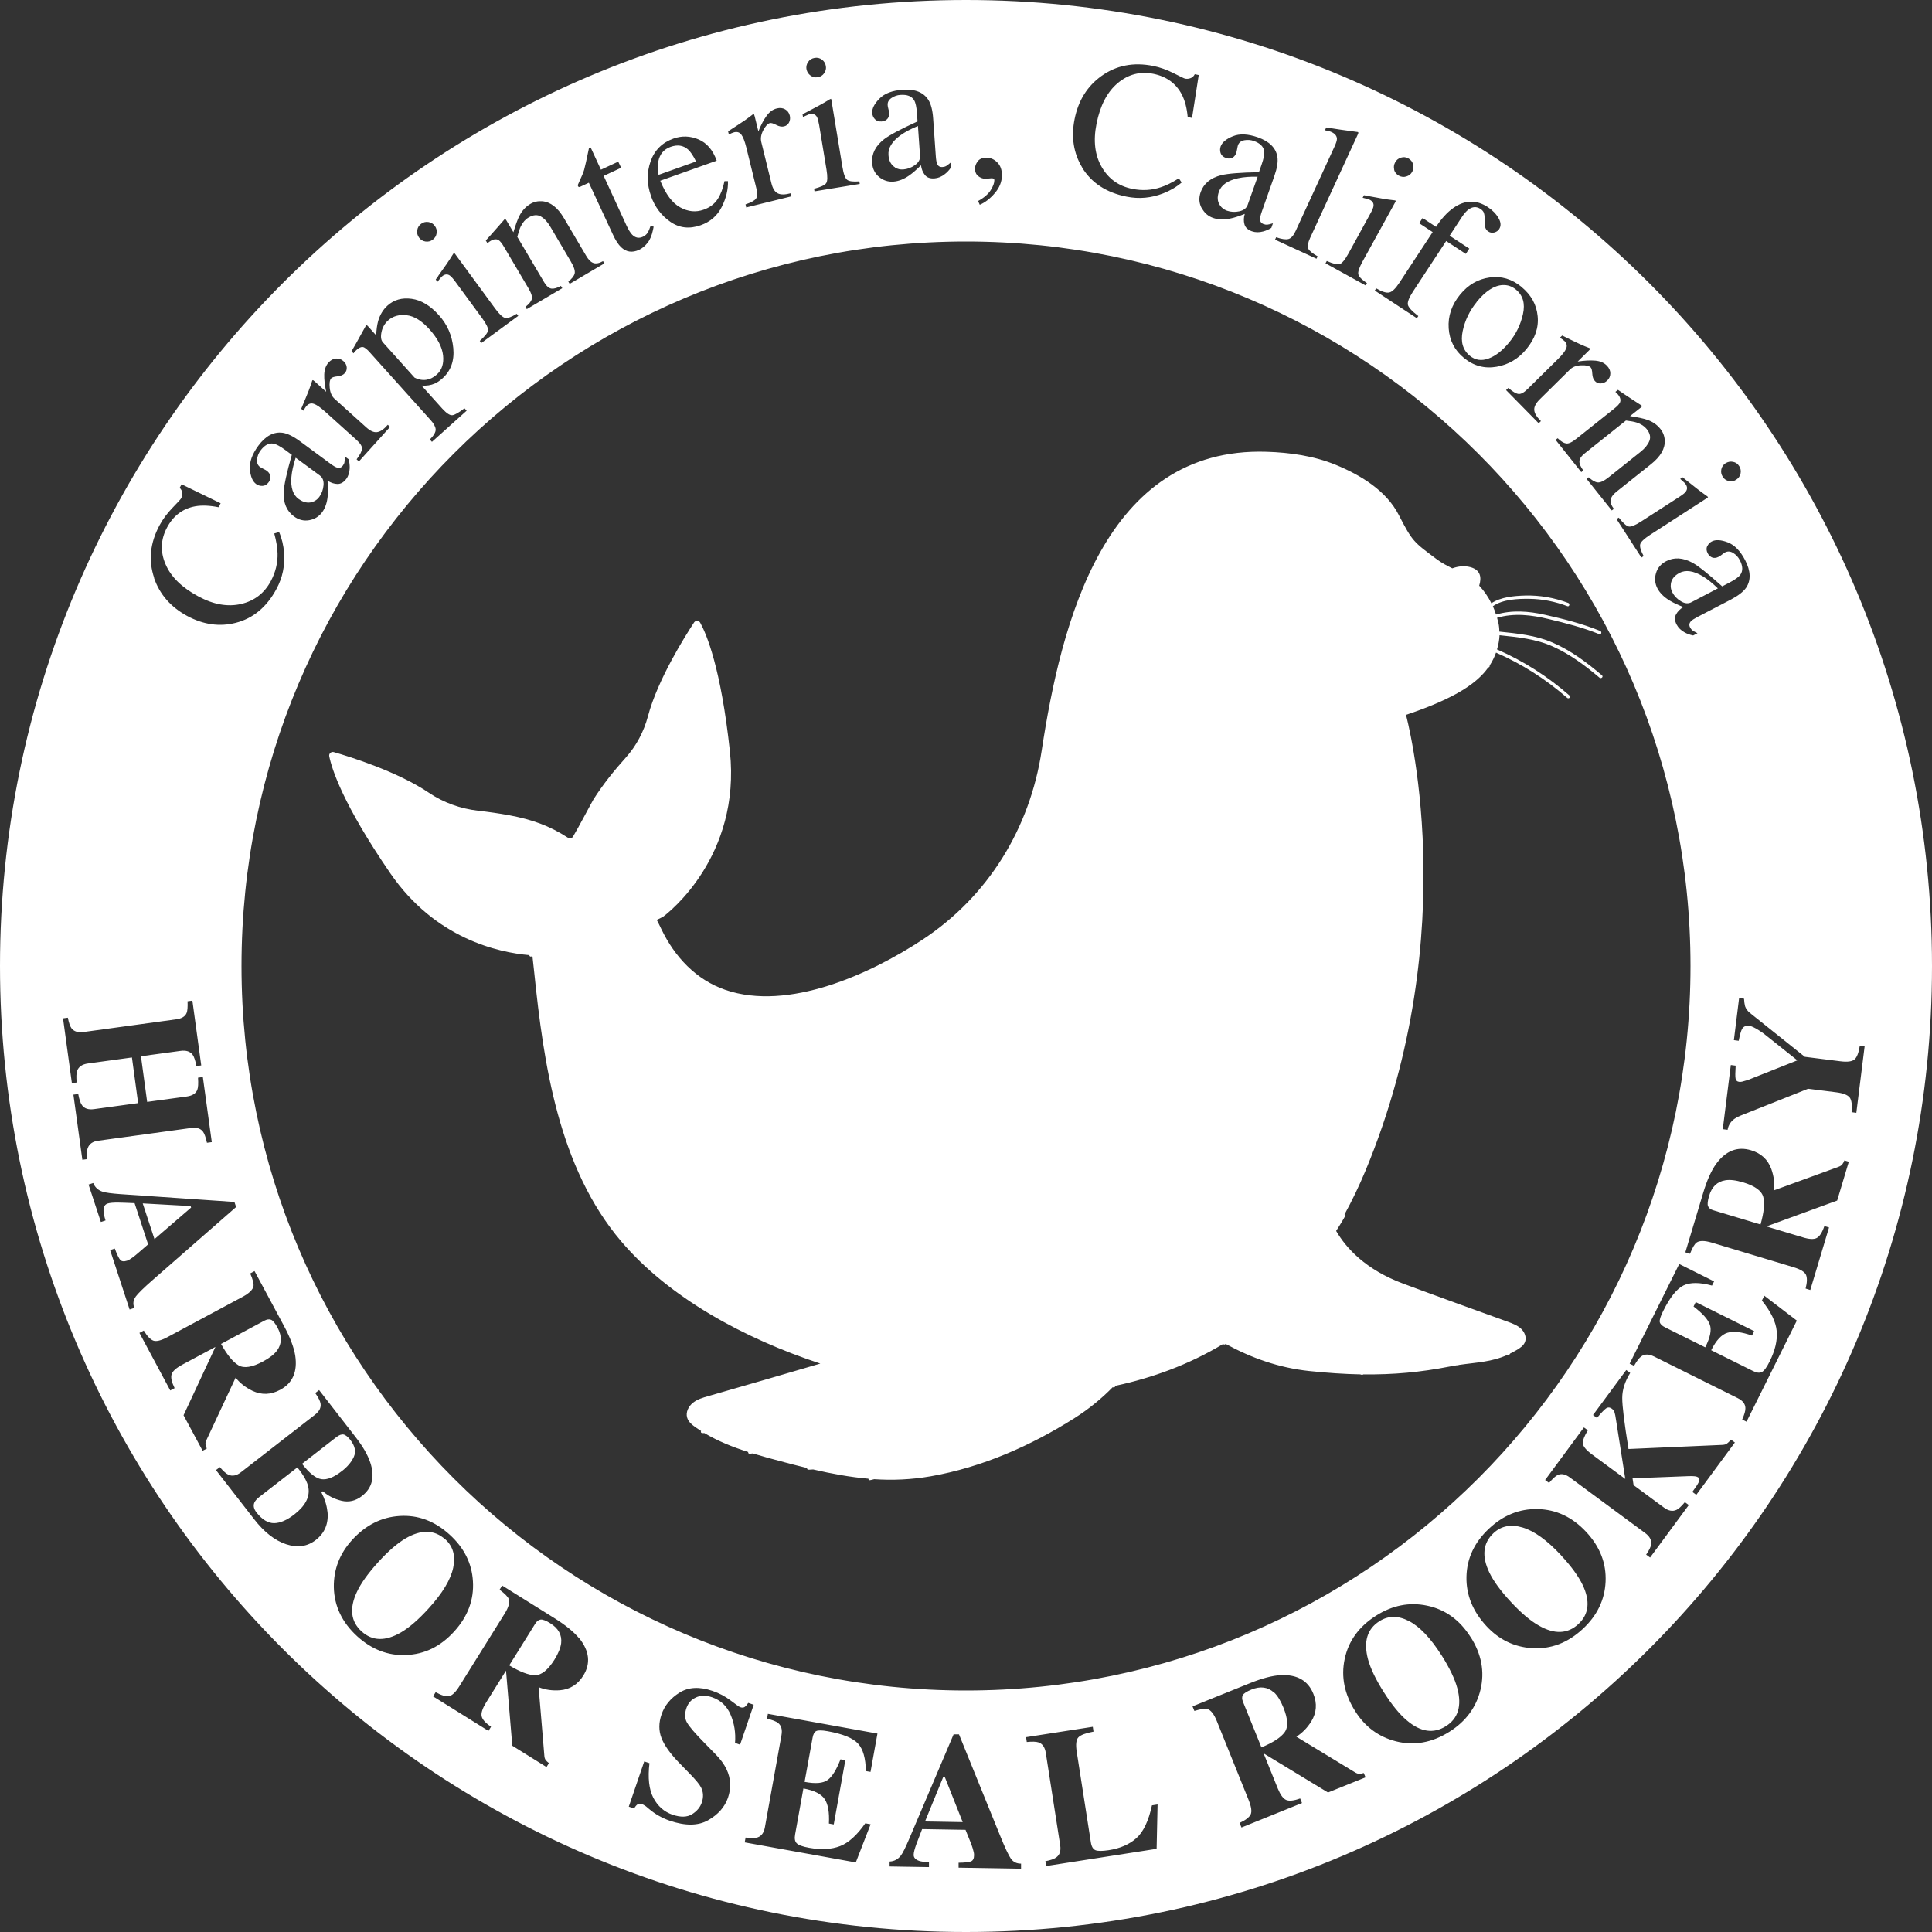 <?xml version="1.0" encoding="UTF-8"?> <svg xmlns="http://www.w3.org/2000/svg" id="Layer_1" data-name="Layer 1" viewBox="0 0 240 240"><rect x="0" y="0" width="240" height="240" fill="#333333" stroke="none"/><defs><style> .cls-1 { fill: #fff; stroke-width: 0px; } </style></defs><path class="cls-1" d="M198.74,84.22c-1.78-1.51-3.67-2.93-5.82-3.9-2.13-.96-4.37-1.17-6.64-1.41-.03.59-.14,1.19-.32,1.77.01,0,.03,0,.04.01,3.27,1.43,6.28,3.35,8.97,5.71.2.18-.09.47-.29.29-2.65-2.32-5.62-4.21-8.84-5.62-.2.57-.47,1.1-.77,1.57,0,0-.01.02-.02.03.02.07,0,.14-.07.2-.04.03-.09.06-.13.08-1.27,1.77-3.81,3.72-10.19,5.85-.03,0,7.4,26.72-5.03,56.62-.81,1.94-1.68,3.75-2.61,5.44.08.04.11.14.07.22-.01.03-.39.71-1.11,1.83,1.23,2.12,3.65,4.81,8.36,6.56,4.32,1.61,8.65,3.16,12.98,4.73.57.21,1.16.43,1.61.84.45.41.73,1.07.52,1.64-.17.48-.63.78-1.07,1.04-.27.16-.54.3-.8.43-.02.08-.08.14-.16.14,0,0,0,0-.01,0-.02,0-.05,0-.1,0-2.04.92-3.84.94-6.1,1.27-.03.03-.07.05-.12.05,0,0-.01,0-.02,0-.01,0-.05,0-.1-.01-.29.05-.59.1-.9.16-3.59.7-6.98,1.02-10.73.97-.03.04-.08.06-.12.06-.01,0-.03,0-.04,0-.07-.02-.14-.04-.21-.06-1.99-.04-4.09-.18-6.37-.42-3.73-.4-7.14-1.61-10.34-3.36-.03.02-.05.03-.08.05-.03.02-.06.03-.09.03-.06,0-.11-.03-.14-.08,0,0,0,0,0,0-4.29,2.59-8.84,4.22-13.34,5.19-.08.1-.12.15-.13.16-.03.04-.08.06-.13.06-.04,0-.08-.01-.11-.04,0,0,0,0,0-.01-1.41,1.44-2.99,2.73-4.74,3.84-5.44,3.45-11.52,6.13-17.89,7.24-2.42.42-4.73.51-7.01.36-.34.09-.53.12-.53.12,0,0-.02,0-.03,0-.08,0-.15-.06-.16-.14,0-.01,0-.03,0-.04-2.3-.2-4.57-.62-6.87-1.15-.37.03-.57.03-.59.03-.09,0-.17-.07-.17-.17,0-.01,0-.03,0-.04-1.08-.26-2.17-.54-3.28-.84-1.16-.31-2.32-.62-3.46-.97-.23.03-.37.04-.38.04,0,0-.01,0-.02,0-.08,0-.16-.06-.17-.15,0-.02,0-.05,0-.07-1.89-.6-3.73-1.33-5.44-2.35-.17,0-.26,0-.27,0-.09,0-.17-.07-.17-.17,0-.03.01-.06.03-.09-.2-.13-.4-.26-.59-.39-.48-.33-.98-.71-1.14-1.27-.2-.67.17-1.4.72-1.84.55-.44,1.24-.64,1.91-.83,4.64-1.34,9.28-2.67,13.91-4.04-9.44-3.11-18.77-8.17-24.73-15.18-7.79-9.16-9.63-22-10.81-33.44-.07-.7-.16-1.39-.23-2.09-.01,0-.02,0-.03,0,0,.08-.06.15-.15.15,0,0-.01,0-.02,0-.08,0-.16-.06-.17-.15,0,0,0-.01,0-.03-3.88-.33-11.69-2.05-17.27-10.16-5.89-8.58-7.27-12.96-7.59-14.54-.07-.33.24-.61.56-.52,1.97.56,7.91,2.41,11.82,5.05,1.82,1.23,3.93,1.98,6.11,2.23,1.31.15,2.61.33,3.9.57,2.79.53,4.94,1.28,7.27,2.79.21.14.49.07.62-.14.67-1.11,2.34-4.3,2.55-4.64,1.17-1.84,2.54-3.55,4-5.17,1.32-1.47,2.25-3.24,2.76-5.15,1.22-4.58,4.6-9.92,5.73-11.65.19-.28.6-.26.76.03.78,1.41,2.58,5.63,3.69,15.98,1.4,13.09-7.69,20.1-8.26,20.52-.02.01-.04.03-.06.04-.26.14-.51.27-.77.38.2.37.39.76.58,1.16,1.65,3.43,4.31,6.29,7.96,7.54,7.83,2.68,17.99-1.98,24.43-6.21,8.23-5.41,13.39-13.9,14.85-23.52,2.41-15.76,7.76-37.75,27.93-37.12,2.91.09,5.88.51,8.59,1.62,3.14,1.29,6.3,3.22,7.84,6.23,1.7,3.3,1.82,3.34,4.73,5.51.6.45,1.26.79,1.92,1.12.72-.26,1.49-.35,2.24-.15,1.3.35,1.41,1.31,1.1,2.3.61.65,1.12,1.39,1.51,2.19,1.18-.78,2.82-.92,4.19-.96,1.83-.05,3.64.27,5.36.92.25.09.14.5-.11.4-1.5-.57-3.08-.89-4.69-.91-1.43-.02-3.35.05-4.56.92.15.34.28.68.39,1.03,2-.58,4.03-.43,6.08.03,2.32.52,4.67,1.11,6.86,2.01.25.1.14.5-.11.4-2.03-.83-4.17-1.37-6.29-1.88-2.16-.52-4.29-.77-6.41-.16.06.2.11.41.16.61.08.36.12.73.12,1.11,2.26.24,4.48.44,6.61,1.36,2.27.98,4.27,2.48,6.14,4.07.21.17-.09.47-.29.29ZM68.36,201.65c-.54-.34-.94-.49-1.2-.46-.25.03-.48.2-.67.51l-3.23,5.18c1.34.81,2.42,1.22,3.21,1.22.79,0,1.59-.64,2.4-1.92.49-.79.77-1.48.84-2.07.11-1.01-.34-1.83-1.34-2.45ZM29.63,169.61c.69.4,1.7.24,3.04-.48.82-.44,1.41-.9,1.76-1.38.59-.83.61-1.76.06-2.8-.3-.56-.57-.9-.81-1s-.51-.06-.84.11l-5.38,2.89c.76,1.37,1.49,2.26,2.18,2.66ZM37.11,61.99c.57.42,1.13.54,1.68.37.36-.12.65-.32.87-.63.31-.42.48-.9.53-1.45s-.11-.96-.47-1.22l-2.99-2.2c-.29.9-.47,1.69-.53,2.38-.11,1.32.19,2.24.91,2.76ZM111.17,20.8c.32.2.67.28,1.04.25.51-.04,1-.22,1.45-.54s.66-.71.63-1.15l-.26-3.71c-.88.36-1.59.74-2.15,1.14-1.07.77-1.58,1.6-1.51,2.48.05.71.32,1.21.81,1.52ZM152.41,26.17c.49.17,1,.2,1.54.08s.89-.38,1.04-.8l1.24-3.5c-.95-.02-1.75.04-2.43.19-1.29.28-2.09.84-2.38,1.67-.24.67-.19,1.24.14,1.71.21.31.5.52.85.65ZM117.17,220.75l-2.26,5.52,4.68.08-2.22-5.59h-.2ZM36.95,182.28l-4.74,3.68c-.33.26-.53.5-.62.72-.15.37-.06.77.28,1.21.7.89,1.43,1.33,2.19,1.32s1.6-.38,2.5-1.08c1.34-1.04,1.93-2.14,1.76-3.28-.1-.69-.56-1.55-1.38-2.56ZM42.44,182.77c.72-.56,1.23-1.16,1.52-1.81s.14-1.34-.44-2.09c-.31-.39-.59-.62-.84-.67-.25-.05-.55.06-.9.33l-4.26,3.31c.91,1.17,1.71,1.81,2.41,1.91.69.1,1.53-.22,2.5-.98ZM23.74,150.01l-.06-.19-5.95-.33,1.46,4.44,4.56-3.93ZM55.31,191.23c-1.34-1.22-2.99-1.26-4.95-.11-1.03.61-2.17,1.6-3.4,2.96-1.25,1.38-2.14,2.62-2.64,3.71-.94,2.03-.74,3.65.6,4.87,1.33,1.21,2.96,1.25,4.9.12,1.04-.61,2.19-1.61,3.44-2.99,1.72-1.89,2.73-3.57,3.04-5.05.31-1.47-.02-2.65-.99-3.53ZM86.47,20.07c-.34-.71-.68-1.21-1-1.5-.59-.52-1.31-.63-2.16-.33-.84.3-1.35.9-1.53,1.8-.09.48-.09,1.04.03,1.68l4.66-1.66ZM240,120c0,66.27-53.73,120-120,120S0,186.27,0,120,53.73,0,120,0s120,53.73,120,120ZM214,59.23c.18.28.44.46.77.53s.63.02.91-.17c.29-.19.47-.44.54-.77.07-.33.01-.63-.17-.92-.19-.29-.44-.47-.77-.53-.33-.07-.63,0-.92.17-.28.18-.46.43-.53.76-.07.33-.01.63.17.92ZM212.07,67.85c-.12.27-.1.57.07.88.1.2.24.35.41.45.29.18.62.16,1.01-.04.06-.03.17-.11.35-.25.18-.14.31-.23.39-.27.33-.17.67-.14,1.02.08.35.22.61.51.8.87.39.74.41,1.35.07,1.83-.2.28-.66.61-1.37.98l-.88.46c-1.71-1.53-2.93-2.51-3.68-2.93-1.2-.65-2.3-.72-3.3-.19-.64.34-1.06.83-1.25,1.49-.19.65-.13,1.28.18,1.88.3.57.8,1.07,1.5,1.5.42.26.99.53,1.72.82-.41.24-.71.55-.91.92-.2.37-.17.79.08,1.26.21.4.55.73,1.01.98.31.17.65.29,1.04.37l.54-.28c-.32-.16-.53-.28-.64-.36-.1-.08-.2-.2-.28-.36-.15-.28-.11-.54.11-.77.12-.13.39-.31.79-.52l4.17-2.17c.91-.48,1.54-.97,1.89-1.47.62-.93.58-2.07-.12-3.42-.6-1.16-1.33-1.9-2.17-2.22-.84-.32-1.51-.36-1.99-.1-.25.13-.43.33-.55.6ZM209.43,61.07c-.13.17-.4.38-.83.66l-4.7,3.03c-.77.5-1.3.71-1.59.64-.29-.07-.7-.44-1.22-1.1l-.28.18,3.09,4.78.28-.18c-.36-.67-.5-1.16-.43-1.46.07-.3.49-.7,1.23-1.18l7.07-4.57c.05-.03.1-.07.13-.12-.03-.05-.15-.15-.35-.28-.48-.33-1.28-.95-2.4-1.85l-.41-.33-.3.2c.3.27.48.43.54.49s.11.13.16.2c.2.31.2.61,0,.88ZM201.23,50.02c-.1.2-.34.45-.73.76l-4.66,3.71c-.56.45-.99.65-1.29.6s-.65-.26-1.05-.65l-.26.2,3.19,4.01.26-.2c-.32-.43-.49-.8-.49-1.12,0-.31.21-.65.65-1l5.13-4.09c.58.07,1.03.15,1.33.25.54.18.95.44,1.24.8.42.52.53,1.02.34,1.49s-.55.91-1.07,1.33l-3.91,3.12c-.62.5-1.1.73-1.43.7-.33-.03-.7-.24-1.12-.64l-.26.21,3.12,3.91.26-.2c-.32-.42-.46-.79-.4-1.12s.3-.67.74-1.02l4.28-3.41c1.19-.95,1.76-1.94,1.7-2.97-.03-.53-.21-1-.55-1.42-.41-.51-.95-.89-1.63-1.12-.45-.16-1.16-.31-2.13-.46l1.35-1.07c.05-.04.09-.08.12-.12.02-.03.02-.07-.02-.11l-.97-.63c-1.05-.69-1.71-1.13-1.98-1.33l-.32.25c.08.08.15.14.2.19.05.05.1.11.14.16.29.36.36.69.22.99ZM194.55,43.3c-.13.34-.48.78-1.03,1.32l-3.76,3.71c-.45.44-.82.64-1.12.61-.3-.03-.73-.28-1.27-.75l-.28.27,4.05,4.12.28-.27c-.52-.51-.8-.96-.83-1.37s.19-.84.67-1.32l3.76-3.71c.33-.33.8-.51,1.39-.53.59-.03.99.06,1.18.25.12.12.19.39.21.79.02.41.13.71.34.93.2.21.45.3.74.28.29-.02.55-.14.78-.36.26-.25.38-.55.38-.9s-.15-.66-.43-.95c-.35-.36-.83-.57-1.44-.62s-1.33-.02-2.18.11l1.37-1.35c.09-.09.14-.15.16-.19.02-.04.01-.07-.03-.11-.42-.16-.83-.33-1.2-.5-.18-.08-.49-.23-.93-.44-.44-.22-.88-.43-1.3-.64l-.28.27c.12.08.23.16.34.23.1.08.18.15.24.2.27.27.33.58.2.91ZM189.01,35.64c-1.2-.99-2.53-1.38-3.97-1.17-1.45.2-2.66.91-3.65,2.11-1.06,1.29-1.53,2.68-1.43,4.2.1,1.51.74,2.74,1.9,3.69,1.21.99,2.56,1.35,4.05,1.09s2.73-1,3.71-2.2c1.07-1.3,1.54-2.67,1.39-4.1-.14-1.43-.81-2.63-2.01-3.62ZM176.3,27.73l1.67,1.1-4.13,6.29c-.48.73-.9,1.13-1.26,1.21-.37.08-.91-.09-1.62-.51l-.18.27,5.23,3.44.18-.27c-.8-.61-1.24-1.09-1.3-1.42-.06-.34.15-.87.63-1.61l4.13-6.29,2.44,1.6.43-.66-2.44-1.6,1.52-2.32c.28-.42.55-.74.82-.93.5-.37.99-.4,1.49-.08.22.15.36.31.42.48s.09.36.09.56v.36c0,.41.03.72.09.92s.19.37.38.49c.22.15.46.18.73.12.27-.07.47-.21.61-.42.25-.39.23-.84-.08-1.37-.3-.53-.75-.98-1.32-1.36-1.43-.94-2.87-.9-4.3.11-.75.53-1.46,1.31-2.14,2.34l-1.67-1.1-.43.66ZM173.18,21.09c.09.32.29.56.59.73.29.16.6.2.93.1s.57-.29.73-.58c.17-.3.2-.61.11-.93-.09-.32-.29-.57-.58-.73-.3-.17-.61-.2-.93-.1-.32.1-.56.29-.72.59s-.2.6-.11.92ZM169.26,24.56c.39.09.63.15.71.18.08.03.16.06.23.1.33.18.47.44.42.78-.03.21-.17.53-.42.97l-2.69,4.9c-.44.8-.81,1.24-1.1,1.32-.29.08-.82-.05-1.59-.39l-.16.29,4.99,2.75.16-.29c-.63-.42-.99-.78-1.07-1.08s.1-.84.53-1.62l4.06-7.37c.03-.05.05-.11.06-.17-.05-.03-.2-.06-.44-.08-.58-.06-1.58-.23-2.99-.5l-.52-.1-.17.32ZM158.53,29.47l-.14.3,5.15,2.37.14-.3c-.64-.36-1.03-.68-1.16-.95-.13-.28-.05-.73.23-1.34l5.88-12.76c.07-.14.1-.24.11-.28,0-.05-.01-.08-.06-.11-1.54-.2-2.85-.39-3.93-.57l-.16.35c.2.04.36.08.49.11.13.03.24.07.34.12.43.2.65.48.66.84,0,.21-.11.55-.33,1.02l-4.79,10.4c-.27.59-.57.93-.9,1.02s-.84.02-1.53-.22ZM149.28,25.82c.31.61.78,1.03,1.41,1.25.6.21,1.31.24,2.12.08.48-.09,1.09-.29,1.82-.58-.14.46-.15.89-.04,1.29s.42.69.92.87c.43.15.9.16,1.41.02.34-.09.67-.23,1.01-.44l.2-.57c-.34.1-.58.16-.71.17-.13.01-.28-.01-.45-.07-.3-.11-.45-.32-.44-.64,0-.18.07-.49.22-.92l1.56-4.43c.34-.97.47-1.76.37-2.37-.18-1.11-.99-1.91-2.42-2.42-1.23-.43-2.26-.48-3.1-.14-.84.34-1.35.77-1.53,1.28-.09.27-.09.54,0,.82.1.28.32.48.65.6.21.08.41.09.6.05.33-.07.57-.31.71-.72.02-.06.05-.2.09-.42.04-.22.07-.38.1-.47.12-.35.39-.56.8-.64.41-.07.8-.04,1.17.09.79.28,1.22.71,1.3,1.29.04.35-.07.9-.33,1.65l-.33.94c-2.29.04-3.86.17-4.69.37-1.32.34-2.17,1.04-2.55,2.11-.24.69-.21,1.33.1,1.94ZM134.42,20.81c1.17,1.91,3.01,3.12,5.54,3.62,1.54.31,3.05.17,4.54-.41.87-.34,1.64-.79,2.29-1.35l-.35-.52c-.84.53-1.58.9-2.24,1.11-1.14.38-2.32.45-3.54.2-1.69-.33-2.95-1.24-3.8-2.71s-1.07-3.26-.65-5.36c.45-2.28,1.33-3.97,2.64-5.07,1.3-1.09,2.78-1.48,4.43-1.15,1.63.33,2.81,1.19,3.54,2.59.38.74.62,1.67.72,2.78l.54.11.83-5.33-.49-.1c-.13.25-.3.41-.53.49-.22.08-.45.1-.67.06-.11-.02-.58-.25-1.43-.68-.85-.43-1.69-.73-2.54-.9-2.44-.49-4.59-.07-6.44,1.26-1.76,1.27-2.86,3.05-3.32,5.34-.45,2.24-.13,4.24.94,6.01ZM121.12,20.93c0,.41.12.72.39.94.27.22.57.33.9.34l.79-.07c.08,0,.15.02.22.05s.1.1.1.21c0,.33-.15.74-.45,1.22s-.82.94-1.57,1.35l.21.47c.66-.29,1.28-.76,1.86-1.44.58-.67.88-1.4.89-2.19.01-.69-.17-1.23-.56-1.62-.38-.39-.82-.59-1.31-.6-.52,0-.89.13-1.12.43s-.35.6-.35.91ZM120,30c-49.71,0-90,40.29-90,90s40.29,90,90,90,90-40.29,90-90S169.71,30,120,30ZM113.98,15.08c-2.09.96-3.47,1.69-4.15,2.21-1.08.84-1.57,1.82-1.49,2.95.05.72.34,1.31.86,1.74s1.12.63,1.79.58c.64-.05,1.3-.3,1.98-.78.4-.28.88-.7,1.44-1.25.06.47.22.87.48,1.2.26.33.66.47,1.19.43.45-.03.89-.21,1.3-.54.27-.21.53-.48.75-.81l-.04-.61c-.27.23-.47.38-.58.44-.11.06-.26.1-.44.11-.32.02-.54-.11-.66-.41-.07-.17-.13-.48-.16-.93l-.33-4.69c-.07-1.03-.27-1.8-.6-2.32-.61-.94-1.67-1.36-3.18-1.25-1.3.09-2.27.46-2.9,1.11-.63.64-.93,1.24-.89,1.79.02.28.13.53.33.75s.48.31.83.29c.23-.02.42-.08.57-.19.28-.19.4-.51.37-.94,0-.06-.03-.2-.09-.42-.06-.22-.09-.38-.09-.47-.03-.37.13-.67.48-.9.34-.23.71-.36,1.11-.38.83-.06,1.4.16,1.7.67.18.3.3.85.35,1.64l.07.99ZM100.19,8.59c.05.33.22.59.49.79.27.2.57.27.91.21.33-.05.6-.22.79-.49s.27-.57.21-.9c-.06-.34-.22-.6-.49-.8s-.58-.27-.91-.21c-.34.06-.61.22-.8.5-.19.28-.26.58-.21.91ZM99.69,14.17l.06.36c.37-.17.59-.27.67-.3.08-.03.16-.05.25-.06.37-.06.64.06.81.35.1.18.19.52.28,1.02l.91,5.52c.15.9.13,1.47-.05,1.71-.18.24-.68.47-1.49.68l.05.32,5.62-.92-.05-.32c-.76.06-1.26,0-1.51-.19-.25-.19-.45-.72-.59-1.6l-1.37-8.3c0-.06-.03-.12-.05-.17-.06.01-.19.08-.39.21-.5.31-1.38.8-2.66,1.46l-.47.24ZM90.45,16.32l.09.38c.13-.06.25-.12.37-.17.12-.05.22-.08.29-.1.37-.09.67,0,.89.29.22.29.42.81.61,1.56l1.26,5.13c.15.61.13,1.03-.05,1.27-.18.24-.61.48-1.3.71l.09.38,5.61-1.38-.09-.38c-.7.19-1.24.19-1.6.01-.37-.18-.63-.6-.79-1.25l-1.26-5.13c-.11-.46-.03-.94.25-1.47.28-.52.55-.82.82-.88.17-.04.43.04.79.23.36.19.68.25.97.18.28-.07.49-.23.62-.49.13-.26.16-.54.09-.85-.09-.35-.28-.61-.58-.78-.3-.17-.64-.21-1.03-.11-.49.12-.91.42-1.27.92-.36.49-.7,1.13-1.02,1.93l-.46-1.87c-.03-.12-.06-.2-.08-.24s-.06-.05-.11-.03c-.36.28-.71.54-1.05.78-.16.11-.44.3-.86.57-.41.27-.82.54-1.21.79ZM80.86,24.34c.48,1.36,1.29,2.43,2.41,3.21s2.38.92,3.77.43c1.2-.43,2.07-1.18,2.62-2.28.55-1.09.8-2.16.77-3.2h-.43c-.19.91-.47,1.65-.86,2.25-.39.59-.97,1.03-1.74,1.3-.96.34-1.92.25-2.9-.29-.98-.53-1.8-1.63-2.48-3.31l7.01-2.49c-.47-1.32-1.22-2.2-2.25-2.64s-2.07-.48-3.11-.11c-1.41.5-2.36,1.44-2.85,2.83-.49,1.39-.48,2.82.05,4.3ZM71.78,22.95c-.01.05,0,.12.03.19.02.04.04.06.07.07.03.01.06.02.11.03l1.16-.54,2.99,6.44c.33.72.67,1.24,1.02,1.57.64.61,1.38.71,2.22.33.38-.18.73-.46,1.05-.86.32-.4.54-.93.68-1.59l.09-.43-.38-.11c-.12.37-.25.67-.38.87-.13.21-.33.37-.58.49-.5.23-.94.14-1.34-.27-.22-.23-.46-.62-.71-1.16l-2.82-6.13,2.17-1.01-.36-.76-2.15,1-1.21-2.62c-.04-.09-.08-.14-.1-.15-.02,0-.08.01-.17.06-.3,1.45-.5,2.35-.6,2.7-.1.35-.3.84-.6,1.47-.1.22-.16.36-.18.41ZM60.34,29.86l.21.35c.09-.07.16-.13.22-.17.06-.04.12-.08.18-.12.4-.23.73-.26,1.01-.08.18.13.4.4.65.83l3.03,5.13c.37.62.5,1.07.42,1.37-.09.29-.35.61-.79.95l.17.28,4.41-2.6-.17-.28c-.47.26-.87.37-1.18.33-.31-.04-.61-.3-.9-.78l-3.34-5.65c.15-.57.29-1,.43-1.29.25-.51.57-.88.97-1.11.58-.34,1.08-.38,1.52-.13.44.25.83.67,1.17,1.25l2.54,4.31c.41.69.57,1.19.5,1.51-.07.32-.34.66-.79,1.02l.17.28,4.31-2.54-.17-.28c-.46.26-.85.34-1.17.24-.32-.1-.62-.39-.91-.88l-2.78-4.71c-.77-1.31-1.68-2.01-2.7-2.09-.53-.04-1.03.07-1.48.34-.56.33-1.01.82-1.34,1.46-.22.42-.47,1.1-.75,2.05l-.88-1.48c-.04-.06-.07-.1-.1-.13-.03-.03-.07-.03-.12,0l-.76.87c-.83.94-1.36,1.54-1.59,1.78ZM54.44,34.29l-.31.43.21.29c.25-.32.4-.51.46-.57.06-.06.12-.12.19-.17.3-.22.6-.24.88-.05.17.12.41.38.71.79l3.31,4.51c.54.74.78,1.25.73,1.55-.05.3-.4.72-1.02,1.28l.19.26,4.59-3.37-.19-.26c-.65.4-1.12.57-1.43.51s-.72-.44-1.25-1.16l-4.98-6.79s-.08-.09-.12-.13c-.05.04-.14.16-.26.36-.3.5-.87,1.34-1.71,2.5ZM51.83,28.62c-.05.33.03.63.23.9s.46.43.79.48c.33.05.63-.02.91-.23.27-.2.43-.46.48-.8.05-.33-.02-.63-.22-.9-.2-.28-.47-.44-.8-.49-.33-.05-.63.02-.9.22-.28.2-.44.47-.49.8ZM43.65,43.6l.26.29c.09-.11.16-.2.21-.25.05-.05.11-.11.17-.17.3-.27.55-.38.77-.36s.53.26.92.71l7.52,8.37c.38.42.59.8.62,1.13.03.33-.21.76-.72,1.28l.26.29,4.31-3.87-.27-.3c-.69.53-1.19.82-1.5.86-.31.04-.73-.24-1.26-.82l-2.57-2.86c.61.04,1.15-.04,1.63-.25.31-.13.63-.35.96-.64,1.05-.94,1.5-2.2,1.35-3.77s-.75-2.94-1.8-4.1c-1.06-1.18-2.19-1.86-3.38-2.02-1.19-.16-2.19.12-2.99.84-.55.5-.94,1.14-1.17,1.94-.12.45-.21,1.03-.24,1.76l-1.06-1.18s-.07-.06-.1-.07-.07,0-.1.02c-.78,1.42-1.19,2.14-1.21,2.18l-.58,1.01ZM37.4,50.76l.29.26c.07-.12.14-.24.21-.35.07-.11.13-.19.19-.25.26-.28.56-.37.9-.25.34.11.8.43,1.38.95l3.93,3.54c.46.42.69.78.67,1.08-.01.3-.24.74-.67,1.32l.29.26,3.87-4.29-.29-.26c-.47.55-.91.85-1.32.91-.4.06-.85-.14-1.35-.59l-3.93-3.54c-.35-.31-.55-.77-.61-1.36-.06-.59,0-.99.18-1.19.12-.13.38-.21.78-.25s.71-.17.91-.39c.19-.21.27-.47.24-.75-.03-.29-.17-.54-.41-.75-.27-.24-.57-.35-.92-.32s-.65.19-.92.49c-.34.37-.51.86-.54,1.47-.02.61.06,1.33.24,2.17l-1.43-1.29c-.09-.08-.16-.13-.19-.15s-.07,0-.11.04c-.14.43-.28.84-.43,1.23-.07.18-.2.5-.39.96-.19.46-.38.9-.56,1.34ZM31.04,58.3c.08.9.34,1.51.78,1.83.23.17.49.24.79.23s.55-.16.76-.45c.13-.18.21-.37.22-.56.03-.33-.13-.63-.48-.89-.05-.04-.18-.11-.38-.21s-.34-.18-.42-.23c-.3-.22-.42-.53-.38-.95.05-.41.19-.78.43-1.1.5-.67,1.03-.96,1.61-.86.34.06.84.33,1.48.8l.8.59c-.63,2.21-.96,3.74-1.01,4.6-.06,1.36.36,2.38,1.28,3.05.58.43,1.21.59,1.89.47.67-.12,1.21-.45,1.61-.99.38-.52.61-1.18.69-2.01.05-.49.04-1.12-.02-1.91.4.26.81.4,1.22.41.42.01.78-.2,1.1-.62.27-.36.41-.81.43-1.34.01-.35-.03-.71-.12-1.1l-.49-.36c0,.36-.02.6-.04.73s-.09.26-.2.41c-.19.26-.44.34-.74.24-.17-.05-.45-.21-.81-.48l-3.78-2.79c-.83-.61-1.55-.96-2.15-1.05-1.11-.15-2.12.39-3.02,1.61-.77,1.05-1.12,2.03-1.04,2.92ZM19.13,71.78c.7,2.05,2.08,3.63,4.13,4.74,2.01,1.08,4.02,1.36,6.02.85,2.17-.55,3.87-1.97,5.08-4.24.74-1.38,1.05-2.87.93-4.46-.07-.93-.28-1.8-.62-2.58l-.6.18c.26.96.39,1.78.41,2.47.03,1.2-.25,2.35-.84,3.45-.81,1.51-2.05,2.46-3.7,2.84-1.66.38-3.43.07-5.31-.95-2.05-1.1-3.41-2.44-4.07-4-.67-1.57-.6-3.09.2-4.57.79-1.47,1.96-2.34,3.51-2.62.82-.14,1.78-.1,2.88.12l.26-.49-4.85-2.36-.24.44c.2.19.3.41.32.65.01.24-.03.46-.14.66-.05.1-.41.49-1.07,1.17-.66.68-1.2,1.41-1.61,2.17-1.18,2.2-1.4,4.37-.67,6.53ZM10.91,142.6c.18-.51.62-.81,1.32-.9l11.52-1.58c.68-.09,1.16.06,1.46.45.18.24.35.7.5,1.39l.6-.08-1.11-8.09-.6.08c.05.73.02,1.23-.09,1.51-.18.46-.61.73-1.3.83l-4.93.67-.77-5.67,4.93-.67c.68-.09,1.18.07,1.49.48.18.25.34.72.47,1.41l.6-.08-1.1-8.05-.6.08c.03.71-.01,1.2-.12,1.46-.18.43-.61.69-1.28.78l-11.52,1.58c-.69.09-1.19-.06-1.5-.47-.18-.24-.33-.68-.45-1.31l-.6.08,1.1,8.05.6-.08c-.07-.66-.05-1.14.05-1.44.18-.51.62-.82,1.33-.92l5.48-.75.77,5.67-5.48.75c-.68.09-1.18-.06-1.48-.47-.2-.26-.36-.74-.48-1.41l-.6.08,1.11,8.09.6-.08c-.06-.64-.04-1.1.07-1.39ZM16.84,161.09c.3-.41,1.02-1.12,2.18-2.13l10.31-9.02-.21-.63-14.14-.97c-1.12-.08-1.86-.18-2.22-.3-.57-.18-.96-.54-1.18-1.08l-.58.19,1.53,4.65.58-.19c-.16-.52-.25-.93-.25-1.21,0-.49.17-.78.5-.89.27-.09.73-.13,1.38-.12.31,0,.97.03,1.98.07l1.68,5.12-1.19,1.03c-.26.23-.49.41-.68.56-.33.24-.58.39-.75.44-.39.13-.68.09-.85-.11-.17-.2-.4-.67-.67-1.4l-.58.19,2.42,7.38.58-.19c-.19-.52-.13-.98.17-1.39ZM25.69,179.95c-.09-.2-.14-.38-.16-.54s.02-.34.13-.55l3.61-7.72c.54.68,1.25,1.23,2.1,1.64,1.14.53,2.28.49,3.43-.13,1.56-.83,2.18-2.26,1.87-4.28-.17-1.03-.64-2.25-1.4-3.67l-3.65-6.8-.54.29c.33.76.46,1.28.41,1.58-.08.44-.53.88-1.34,1.32l-9.36,5.02c-.79.42-1.36.56-1.74.43-.37-.14-.77-.55-1.19-1.25l-.54.29,3.83,7.15.54-.29c-.37-.76-.5-1.33-.37-1.72.12-.39.56-.78,1.3-1.18l4.14-2.22h0s-3.96,8.49-3.96,8.49l2.37,4.41.51-.27ZM40.67,187.75c-.08-.77-.33-1.56-.74-2.36l.18-.14c.64.57,1.41.96,2.32,1.18.9.21,1.75.02,2.53-.59,1.29-1,1.63-2.4,1.03-4.18-.32-.95-.92-1.99-1.8-3.12l-4.55-5.86-.48.37c.4.57.62,1.01.66,1.31.08.5-.15.96-.7,1.39l-9.18,7.13c-.55.43-1.08.54-1.57.31-.29-.13-.64-.45-1.06-.94l-.48.37,4.74,6.1c1.25,1.61,2.58,2.65,3.98,3.11s2.63.29,3.68-.53c1.12-.87,1.61-2.06,1.45-3.56ZM50.43,205.59c2.3-.08,4.29-1.05,5.99-2.92,1.7-1.87,2.47-3.95,2.33-6.24-.13-2.23-1.1-4.16-2.89-5.79-1.86-1.69-3.93-2.47-6.22-2.32-2.26.14-4.23,1.14-5.92,3-1.53,1.69-2.28,3.64-2.25,5.84.05,2.35,1.02,4.39,2.92,6.12,1.79,1.62,3.8,2.4,6.04,2.32ZM71.96,203.54c-.66-.81-1.68-1.64-3.03-2.49l-6.55-4.09-.32.52c.66.49,1.04.88,1.14,1.16.15.42-.02,1.03-.51,1.81l-5.62,9.01c-.47.76-.9,1.17-1.3,1.24s-.94-.1-1.65-.49l-.32.52,6.88,4.29.32-.52c-.7-.47-1.09-.91-1.17-1.31-.08-.4.1-.95.54-1.67l2.49-3.99h0s.78,9.33.78,9.33l4.25,2.65.3-.49c-.18-.13-.31-.26-.41-.39-.09-.13-.15-.31-.16-.54l-.71-8.5c.81.32,1.69.45,2.64.38,1.25-.1,2.22-.71,2.91-1.82.93-1.5.77-3.04-.5-4.64ZM91.94,216.72l1.69-4.95-.68-.23c-.14.22-.28.38-.42.49-.14.11-.34.13-.59.04-.11-.04-.5-.31-1.18-.83s-1.43-.91-2.25-1.19c-1.61-.55-2.98-.48-4.09.21s-1.86,1.6-2.24,2.71c-.36,1.04-.36,2.02-.01,2.93.35.91,1.11,1.98,2.3,3.19l1.2,1.23c.74.76,1.22,1.33,1.41,1.71.3.58.33,1.21.1,1.89-.2.58-.6,1.07-1.21,1.45-.61.38-1.42.4-2.43.06-1.04-.36-1.83-1.06-2.38-2.1-.54-1.05-.7-2.48-.48-4.3l-.65-.22-1.92,5.62.65.22c.15-.23.29-.4.43-.5.13-.11.32-.12.55-.04.07.02.14.06.23.11.09.05.18.11.27.17l.38.32c.39.33.8.62,1.23.86s.87.44,1.33.6c1.96.67,3.56.65,4.8-.06,1.24-.71,2.05-1.64,2.45-2.78.42-1.23.36-2.41-.18-3.55-.29-.61-.74-1.23-1.36-1.86l-1.39-1.42c-1.16-1.18-1.88-2.02-2.16-2.52-.29-.5-.31-1.1-.06-1.82.21-.6.6-1.03,1.18-1.3.58-.27,1.25-.27,2-.02,1.07.37,1.84,1.09,2.3,2.17.46,1.08.65,2.25.55,3.5l.63.22ZM99.95,221.35l.99-5.47c.08-.45.23-.73.46-.84.22-.11.7-.11,1.42.02,1.9.34,3.16.86,3.78,1.55.62.69.94,1.82.96,3.4l.58.1.86-4.76-13.61-2.45-.11.6c.68.16,1.13.34,1.37.53.41.32.55.82.43,1.51l-2.06,11.44c-.12.68-.42,1.1-.91,1.27-.31.11-.81.12-1.49.02l-.11.6,13.8,2.49,1.84-4.74-.66-.12c-1.03,1.47-2.07,2.42-3.13,2.83s-2.34.48-3.85.21c-.8-.14-1.31-.33-1.54-.56-.23-.23-.29-.59-.2-1.09l1.03-5.72c1.35.24,2.23.69,2.65,1.33.42.64.59,1.65.52,3.03l.6.11,1.44-7.98-.6-.11c-.5,1.29-1.03,2.15-1.59,2.56-.57.42-1.52.5-2.87.24ZM126.84,231.51c-.55,0-.96-.2-1.26-.61-.29-.42-.72-1.33-1.3-2.76l-5.15-12.69h-.67s-5.54,13.04-5.54,13.04c-.44,1.03-.77,1.7-1,2-.36.48-.83.73-1.41.76v.61s4.89.08,4.89.08v-.61c-.54-.02-.95-.07-1.22-.16-.46-.16-.69-.42-.68-.76,0-.28.12-.73.34-1.34.11-.29.34-.9.71-1.85l5.39.09.59,1.46c.13.32.23.6.3.83.12.38.18.67.17.86,0,.41-.13.67-.38.77-.25.1-.76.16-1.54.17v.61s7.76.13,7.76.13v-.61ZM143.79,224.16l-.69.11c-.42,1.93-1.06,3.29-1.93,4.07-.87.78-2.02,1.28-3.45,1.5-.8.12-1.34.12-1.64,0-.3-.13-.49-.45-.57-.98l-1.75-11.21c-.15-.94-.08-1.55.21-1.84s.91-.52,1.87-.7l-.09-.6-8.29,1.29.09.6c.69-.07,1.18-.05,1.47.05.48.17.78.6.89,1.29l1.79,11.48c.11.7-.05,1.2-.49,1.52-.26.19-.71.35-1.35.47l.09.6,13.73-2.14.12-5.52ZM169.63,220.78l-.22-.53c-.21.07-.39.1-.55.1-.16,0-.34-.06-.53-.18l-7.29-4.43c.74-.47,1.36-1.1,1.86-1.91.65-1.07.74-2.21.25-3.42-.66-1.64-2.01-2.41-4.05-2.32-1.05.06-2.31.39-3.8.99l-7.16,2.89.23.57c.79-.24,1.32-.32,1.61-.24.43.13.82.62,1.17,1.48l3.97,9.85c.33.83.41,1.42.24,1.77-.18.36-.63.71-1.37,1.05l.23.57,7.52-3.04-.23-.57c-.79.29-1.38.35-1.75.18-.37-.17-.71-.64-1.03-1.42l-1.76-4.36h0s8,4.86,8,4.86l4.64-1.87ZM182.68,203.36c-1.35-2.13-3.15-3.43-5.4-3.9-2.19-.46-4.31-.05-6.35,1.25-2.12,1.35-3.42,3.14-3.89,5.38-.47,2.21-.03,4.38,1.32,6.5,1.22,1.93,2.9,3.17,5.03,3.72,2.28.58,4.5.18,6.67-1.19,2.04-1.29,3.32-3.03,3.85-5.21.54-2.24.13-4.42-1.22-6.55ZM199.45,196.51c.11-2.3-.69-4.37-2.41-6.21-1.72-1.85-3.73-2.79-6.03-2.84-2.24-.05-4.24.75-6.01,2.4-1.84,1.71-2.78,3.72-2.83,6-.05,2.26.78,4.31,2.49,6.15,1.55,1.67,3.43,2.58,5.63,2.73,2.35.15,4.46-.65,6.34-2.4,1.77-1.65,2.71-3.59,2.82-5.83ZM215.52,179.2l-.49-.36c-.21.24-.39.41-.52.5-.13.09-.32.14-.57.15l-11.64.51c-.52-3.21-.78-5.32-.78-6.34,0-1.01.33-2.05.99-3.11l-.49-.36-4.13,5.59.49.36c.51-.61.88-1,1.11-1.17s.47-.17.72.01c.18.13.29.28.35.46.06.17.13.51.2,1.02l1.14,7.26-4.14-3.05c-.73-.54-1.11-1-1.13-1.37-.02-.38.18-.92.62-1.62l-.49-.36-4.82,6.53.49.36c.46-.54.82-.87,1.09-.99.45-.2.95-.09,1.5.32l9.35,6.9c.57.42.81.89.74,1.41-.04.31-.25.73-.62,1.27l.49.36,4.81-6.52-.49-.36c-.42.51-.76.83-1.04.96-.48.22-.99.13-1.55-.28l-3.78-2.79-.13-.85,6.97-.27c.35-.01.62,0,.79.02.18.03.31.07.39.13.18.13.21.32.09.56-.11.25-.38.66-.81,1.25l.49.36,4.78-6.48ZM223.21,164.05l-4.04-3.09-.3.6c1.13,1.4,1.74,2.66,1.84,3.8.1,1.13-.19,2.38-.87,3.75-.36.73-.68,1.17-.96,1.32-.28.15-.65.12-1.1-.11l-5.21-2.59c.61-1.22,1.28-1.95,2.02-2.17.73-.22,1.75-.11,3.05.35l.27-.55-7.26-3.61-.27.55c1.1.84,1.78,1.58,2.02,2.25.24.66.05,1.6-.57,2.82l-4.97-2.47c-.41-.2-.63-.43-.68-.67s.09-.7.42-1.36c.86-1.73,1.71-2.79,2.54-3.19s2.01-.39,3.53.02l.26-.52-4.33-2.16-6.16,12.38.55.27c.34-.61.64-.99.89-1.17.42-.31.94-.3,1.57,0l10.41,5.18c.62.31.94.71.96,1.22.02.33-.12.81-.4,1.44l.54.27,6.25-12.56ZM229.67,144.32l-.55-.17c-.08.21-.17.37-.27.5s-.26.22-.47.3l-8.01,2.92c.1-.87-.01-1.75-.33-2.65-.43-1.18-1.27-1.96-2.52-2.33-1.69-.51-3.14.06-4.34,1.7-.61.85-1.14,2.05-1.6,3.58l-2.22,7.4.58.18c.3-.77.58-1.23.82-1.4.37-.26,1-.25,1.88.01l10.17,3.06c.85.26,1.36.57,1.53.93.17.36.16.94-.04,1.72l.58.18,2.33-7.77-.58-.17c-.27.8-.59,1.29-.95,1.48-.36.19-.95.16-1.75-.09l-4.5-1.35h0s8.79-3.21,8.79-3.21l1.44-4.8ZM230.6,138.25l1.03-8.26-.6-.08c-.13.84-.34,1.41-.64,1.68-.3.28-.9.36-1.81.24l-4.38-.55-6.84-5.47c-.28-.23-.47-.5-.58-.81-.06-.24-.11-.55-.13-.94l-.61-.08-.65,5.23.6.08c.15-.76.29-1.25.41-1.46.18-.32.48-.45.9-.4.27.03.67.22,1.2.56.35.22.64.43.88.63l3.87,3.08v.03s-6.12,2.43-6.12,2.43c-.35.11-.6.18-.73.21-.13.03-.25.03-.36.02-.25-.03-.4-.17-.44-.41-.05-.24-.04-.78.01-1.6l-.6-.08-1,7.97.6.08c.04-.29.15-.56.32-.82.26-.39.67-.7,1.23-.92l8.45-3.36,3.5.44c.87.11,1.42.33,1.67.65.24.33.32.93.23,1.82l.61.08ZM51.48,46.9c.5.26,1,.35,1.47.28.47-.07.92-.29,1.32-.66.63-.56.88-1.36.77-2.38-.12-1.02-.67-2.09-1.67-3.21-.96-1.07-1.91-1.66-2.84-1.77s-1.71.1-2.32.65c-.43.39-.7.87-.82,1.45-.12.58-.06,1,.17,1.26l3.93,4.38ZM208.63,71.17c-.63.33-.99.78-1.07,1.35-.05.37,0,.72.18,1.06.24.46.6.83,1.07,1.11.47.29.91.33,1.3.12l3.29-1.72c-.68-.66-1.31-1.17-1.9-1.52-1.14-.67-2.1-.81-2.88-.4ZM193.92,193.2c-1.74-1.87-3.33-3.02-4.78-3.45-1.44-.43-2.64-.2-3.6.69-1.33,1.24-1.5,2.88-.52,4.92.53,1.08,1.41,2.29,2.67,3.64,1.27,1.37,2.43,2.35,3.48,2.94,1.94,1.11,3.57,1.04,4.9-.19,1.32-1.23,1.49-2.85.53-4.87-.53-1.09-1.42-2.32-2.69-3.68ZM216.54,146.88c-.89-.27-1.63-.36-2.22-.26-1,.16-1.68.81-2.01,1.94-.18.61-.23,1.04-.13,1.28.1.24.32.41.67.51l5.85,1.76c.43-1.51.54-2.65.34-3.42-.21-.77-1.03-1.37-2.49-1.81ZM183.44,37.52c-.88,1.08-1.46,2.28-1.74,3.61-.28,1.33.02,2.35.88,3.06.68.56,1.46.67,2.33.35.88-.32,1.73-.99,2.56-2,.86-1.04,1.43-2.22,1.72-3.53.29-1.31,0-2.32-.89-3.05-.48-.39-1.02-.58-1.63-.55-1.06.05-2.14.75-3.24,2.1ZM158.24,210.24c-.75-.68-1.68-.8-2.77-.36-.59.24-.95.47-1.08.69-.12.22-.12.5.02.84l2.29,5.66c1.45-.61,2.41-1.23,2.88-1.88.47-.64.42-1.66-.15-3.07-.35-.86-.74-1.5-1.18-1.9ZM179.08,205.64c-1.37-2.16-2.72-3.58-4.06-4.27-1.34-.69-2.56-.68-3.66.02-1.53.97-2,2.55-1.42,4.74.32,1.16.97,2.51,1.95,4.06,1,1.58,1.96,2.76,2.88,3.53,1.7,1.45,3.32,1.68,4.85.71,1.52-.96,1.99-2.52,1.42-4.69-.31-1.17-.97-2.54-1.96-4.11Z"></path></svg> 